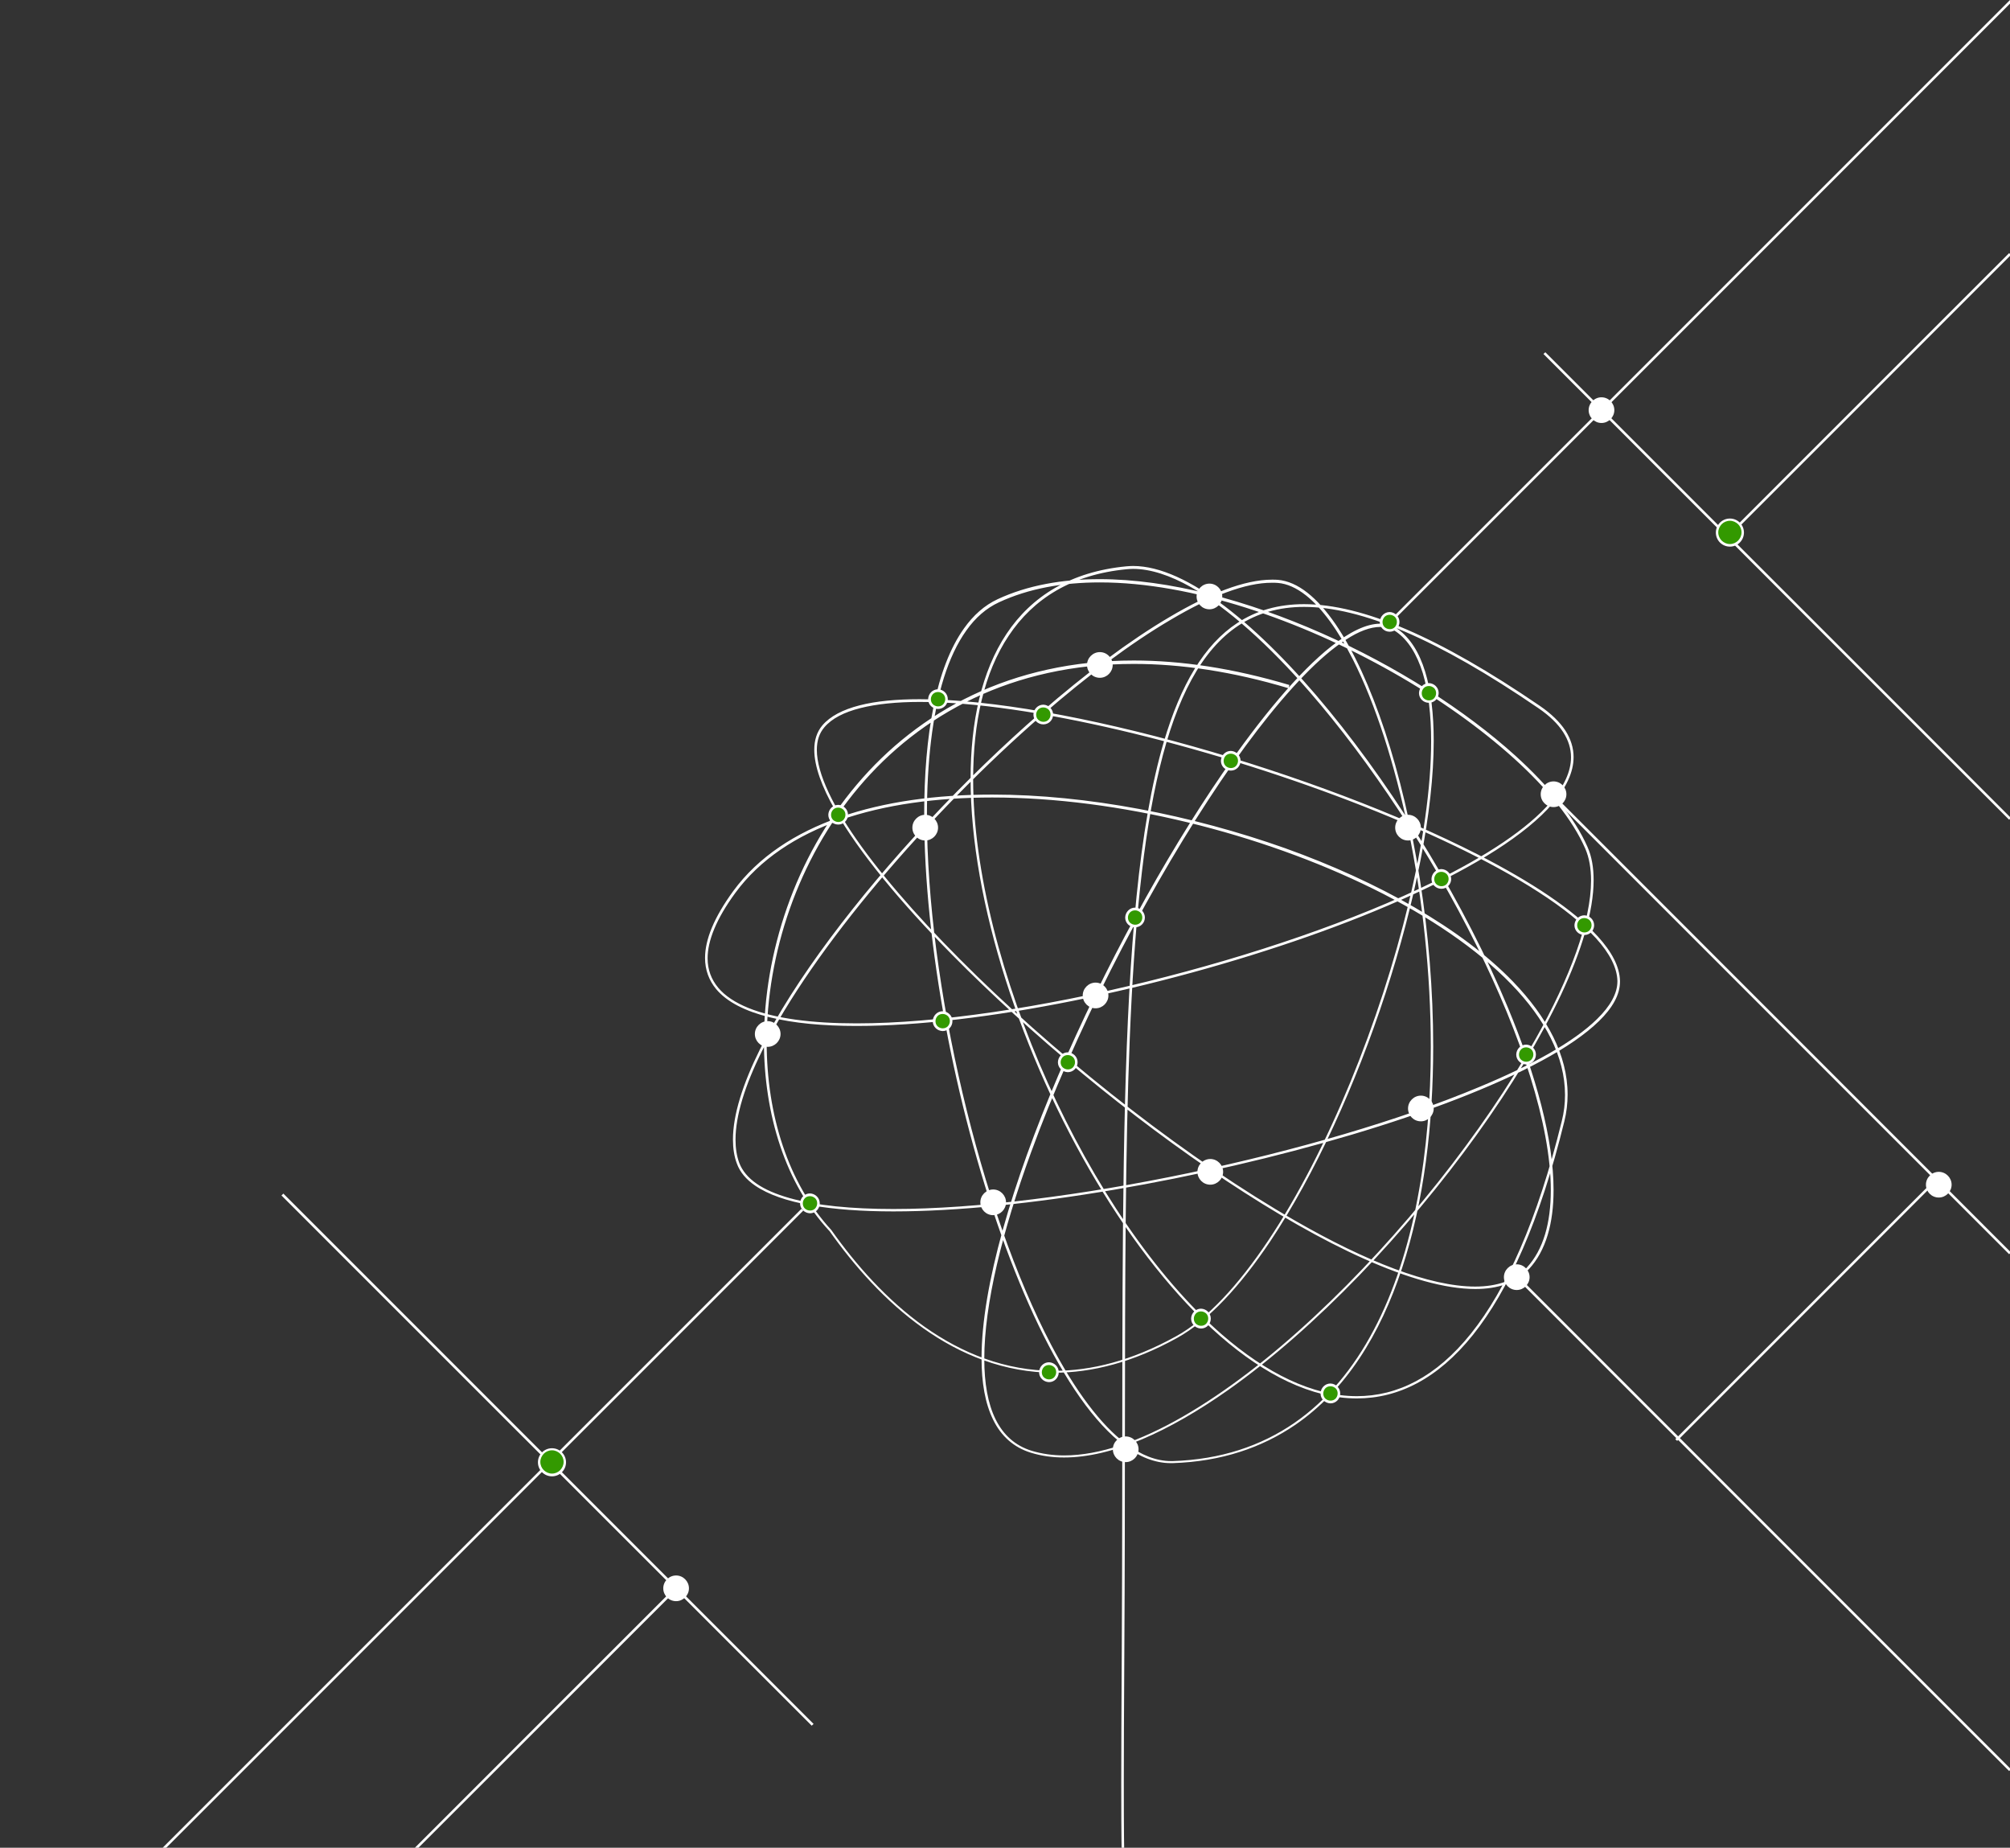 <?xml version="1.0" encoding="utf-8"?>
<!-- Generator: Adobe Illustrator 25.3.1, SVG Export Plug-In . SVG Version: 6.00 Build 0)  -->
<!DOCTYPE svg PUBLIC "-//W3C//DTD SVG 1.1//EN" "http://www.w3.org/Graphics/SVG/1.1/DTD/svg11.dtd">
<svg version="1.1" id="Layer_1" xmlns:x="http://ns.adobe.com/Extensibility/1.0/" xmlns:i="http://ns.adobe.com/AdobeIllustrator/10.0/" xmlns:graph="http://ns.adobe.com/Graphs/1.0/"
	 xmlns="http://www.w3.org/2000/svg" xmlns:xlink="http://www.w3.org/1999/xlink" x="0px" y="0px" width="1174px" height="1079px"
	 viewBox="0 0 1174 1079" style="enable-background:new 0 0 1174 1079;" xml:space="preserve">
<rect x="0" y="0" width="1174" height="1079" fill="#333333" stroke="none"/>
<style type="text/css">
	.st0{clip-path:url(#SVGID_2_);}
	.st1{clip-path:url(#SVGID_4_);fill:#FFFFFF;}
	.st2{clip-path:url(#SVGID_4_);fill:#339900;}
	.st3{clip-path:url(#SVGID_2_);fill:#FFFFFF;}
	.st4{clip-path:url(#SVGID_6_);fill:#FFFFFF;}
	.st5{clip-path:url(#SVGID_8_);fill:#339900;}
	.st6{clip-path:url(#SVGID_8_);fill:#FFFFFF;}
</style>
<g>
	<g>
		<defs>
			<rect id="SVGID_1_" width="1174" height="1079"/>
		</defs>
		<clipPath id="SVGID_2_">
			<use xlink:href="#SVGID_1_"  style="overflow:visible;"/>
		</clipPath>
		<g class="st0">
			<defs>
				<rect id="SVGID_3_" x="-98" y="-178.3" width="1598.7" height="1598.7"/>
			</defs>
			<clipPath id="SVGID_4_">
				<use xlink:href="#SVGID_3_"  style="overflow:visible;"/>
			</clipPath>
			<path class="st1" d="M753.1,400c-32.9-9.8-63.2-14.3-90.9-14.3c-71.7,0-125.7,29.8-161.8,72.5c-36.1,42.7-54.2,98.2-54.2,149.8
				c0,43,12.6,83.2,38.1,110.7l0.6-0.5l-0.6,0.4c14.5,20.5,32.8,41.3,54.8,56.9c21.9,15.6,47.6,26.1,76.6,26.1c22,0,46-6,71.8-20.3
				c18.4-10.2,36.9-30.3,54.4-56.4c26.2-39.2,50.1-91.9,67.4-145c17.3-53.1,28.1-106.6,28.1-147.3c0-15.6-1.6-29.3-5-40.4
				c-3.4-11.1-8.7-19.7-16.1-24.9c-3-2.1-6.4-3.1-10.1-3.1c-8.2,0-17.9,4.8-28.7,13.3c-18.8,14.9-40.9,41.3-63.6,74.3
				c-34,49.5-69.1,113.8-95.8,176.2c-26.7,62.5-44.8,123-44.8,165.1c0,14.3,2.1,26.5,6.8,36c4.6,9.4,11.9,16.1,22,19.2
				c6.1,1.9,12.6,2.8,19.4,2.8c28.1,0,61.4-15.2,95.7-39.3c51.3-36.2,104.6-92.6,145.2-149c20.3-28.2,37.3-56.4,49.4-82
				c12-25.6,19-48.7,19-66.9c0-7.3-1.1-13.8-3.6-19.4c-7.5-17-22.3-35.2-42-53.1c-29.5-26.7-69.9-52.5-113.2-71.6
				c-43.2-19.1-89.2-31.6-129.8-31.6c-21.8,0-42.1,3.6-59.5,11.7c-7.7,3.6-14.2,9.4-19.6,17c-16.4,22.9-23.3,62.2-23.3,109
				c0,75.2,18.1,169.7,45.1,245.5c13.5,37.9,29.2,71,46,94.8c8.4,11.9,17.1,21.4,25.9,28c8.8,6.6,17.9,10.2,27,10.2
				c0.4,0,0.7,0,1.1,0c28.4-0.9,52.1-9,71.7-22.4c29.4-20.2,49.5-52.6,62.3-91.4c12.8-38.7,18.2-83.8,18.2-129.5
				c0-65.8-11.3-132.9-28.2-184.1c-8.5-25.6-18.3-47.1-28.9-62.6c-5.3-7.7-10.8-13.9-16.4-18.3c-5.6-4.4-11.4-7-17.2-7.5
				c-1.1-0.1-2.3-0.1-3.5-0.1c-15.9,0-36.6,8.1-59.9,21.9c-23.3,13.7-49.1,33.1-75.1,55.7c-44.3,38.5-89.2,86.4-123.1,131.9
				c-16.9,22.7-31.1,44.8-41,64.9c-9.9,20-15.7,38-15.7,52.5c0,5.2,0.7,9.9,2.3,14.1c1.8,5,5.5,9.3,10.6,12.8
				c7.7,5.3,18.8,9.1,32.5,11.5c13.7,2.4,30,3.6,48.3,3.6c74.3,0,180.2-18.8,267.7-44.8c43.7-13,82.8-27.9,111-43.2
				c14.1-7.6,25.5-15.4,33.4-23.1c7.9-7.7,12.3-15.4,12.3-23.1c0-0.1,0-0.3,0-0.4c-0.2-8.3-4.8-17-12.9-25.9
				c-14.2-15.6-39-32-70.1-47.9c-46.6-23.8-107.2-46.5-166.6-63.2c-59.4-16.7-117.6-27.5-159.4-27.5c-13.6,0-25.5,1.1-35.2,3.6
				c-9.7,2.5-17.1,6.3-21.7,11.7c-3.2,3.8-4.7,8.6-4.7,14.2c0,9.7,4.4,21.7,12.3,35.5c13.7,24.2,38.1,53.7,68.3,84.3
				c45.4,46,104,94.8,160.2,132c28.1,18.6,55.5,34.4,80.4,45.5c24.9,11.1,47.1,17.6,64.9,17.6c6.6,0,12.6-0.9,17.8-2.8
				c5.3-1.9,9.8-4.8,13.5-8.8c10-10.8,14.4-26.8,14.4-46.2c0-29.5-10.2-66.9-26.7-106.6c-24.8-59.5-63.8-123.8-104.5-173.4
				c-20.3-24.8-41.1-45.8-60.6-60.7c-19.6-14.9-38-23.7-53.8-23.7c-1.3,0-2.6,0.1-3.9,0.2c-32.5,3.1-55.4,17.5-70,39.4
				c-14.6,21.9-21,51.4-21,84.7c0,72.1,30.1,162.4,73.3,234.8c21.6,36.2,46.5,67.9,72.5,90.6c26.1,22.7,53.4,36.4,79.8,36.4
				c24,0,47.2-11.3,67.9-37.2c20.7-25.9,39-66.3,53.3-124.6c1.3-5.2,1.9-10.5,1.9-15.7c0-22.8-11.9-45.2-31.9-65.9
				c-30-31-78.4-58.3-133.1-77.9C695.8,475.9,634.8,464,579.6,464c-32.5,0-63,4.1-89.1,13.2c-26,9.1-47.6,23.2-62.2,43.1
				c-11.3,15.5-16.5,28.4-16.5,39.1c0,7,2.3,13.1,6.5,18.2c6.4,7.6,17.1,12.9,31.1,16.4c14,3.5,31.3,5.1,50.9,5.1
				c72.6,0,177.1-21.8,263.6-52.2c43.2-15.2,82-32.6,109.9-50.5c14-9,25.3-18.1,33.1-27.2c7.8-9.1,12.2-18.2,12.2-27.1
				c0-5.3-1.6-10.5-4.8-15.5c-3.3-5-8.2-9.8-14.9-14.4c-59-40.3-103.6-59.3-137.7-59.4c-15,0-27.9,3.7-39,11
				c-19.4,12.7-33.1,36.2-42.9,69.3c-14.6,49.6-20.4,121-22.7,210.7c-2.3,89.7-1.2,197.8-1.9,320.8c-0.2,34.4-0.3,59-0.3,76.5
				c0,35,0.3,41.6,0.3,41.7l1.5-0.1c0,0,0-0.1,0-0.3c-0.1-1.7-0.3-10.6-0.3-41.2c0-17.5,0.1-42.1,0.3-76.5
				c1.2-187.5-2.1-340.2,9.2-446c5.6-52.9,14.9-94.1,30.1-121.9c7.6-13.9,16.7-24.5,27.5-31.6c10.8-7.1,23.5-10.8,38.2-10.8
				c33.5,0,78,18.9,136.8,59.1c6.6,4.5,11.4,9.2,14.5,14c3.1,4.8,4.6,9.7,4.6,14.7c0,8.4-4.2,17.2-11.8,26.1
				c-13.4,15.6-37.6,31.6-68.3,46.6c-92,45.2-242.3,82.7-337.2,82.7c-26.1,0-47.9-2.8-63.2-9c-7.6-3.1-13.6-7-17.6-11.8
				c-4-4.8-6.2-10.5-6.2-17.2c0-10.2,5-22.9,16.2-38.2c14.4-19.6,35.7-33.6,61.5-42.6c25.8-9,56.2-13.1,88.6-13.1
				c73.3,0,157,21,222.4,53.3c32.7,16.1,60.7,35.1,80.6,55.6c19.9,20.5,31.5,42.5,31.5,64.8c0,5.1-0.6,10.2-1.9,15.3
				c-14.3,58.2-32.5,98.4-53,124c-20.5,25.6-43.2,36.6-66.7,36.6c-25.9,0-52.9-13.5-78.8-36c-38.9-33.8-75.2-88-101.8-147.2
				c-26.6-59.2-43.5-123.3-43.5-177.1c0-33.1,6.4-62.3,20.8-83.8c14.4-21.6,36.7-35.7,68.9-38.8c1.2-0.1,2.5-0.2,3.7-0.2
				c10.2,0,21.7,3.8,33.9,10.7c21.5,12.1,45.4,33.8,69.2,61.1c35.6,41,70.9,94.6,97.2,147.5c26.3,52.9,43.7,105.3,43.7,143.5
				c0,19.1-4.3,34.7-14,45.2c-3.5,3.8-7.8,6.6-12.9,8.4c-5.1,1.8-10.8,2.7-17.3,2.7c-26.5,0-64-14.8-105-38.4
				c-61.6-35.3-131.6-90-186.1-143c-27.2-26.5-50.6-52.5-67.2-75.4c-8.3-11.5-14.8-22.1-19.3-31.7c-4.5-9.6-6.9-18-6.9-24.9
				c0-5.3,1.4-9.7,4.4-13.2c4.3-5.1,11.5-8.8,21-11.2c9.5-2.4,21.3-3.6,34.8-3.6c63.4,0,165.1,24.9,251,57.8
				c43,16.5,82,34.9,110.3,53.2c14.2,9.1,25.6,18.3,33.6,27c8,8.8,12.3,17.2,12.5,24.9c0,0.1,0,0.2,0,0.3c0,7-4.1,14.4-11.9,22
				c-13.5,13.3-38,26.9-68.9,39.7C771,673.7,619,706,521.8,706c-24.3,0-45.1-2-60.7-6.4c-7.8-2.2-14.3-5-19.2-8.4
				c-4.9-3.4-8.3-7.4-10.1-12.1c-1.5-4-2.2-8.6-2.2-13.6c0-14.1,5.6-31.9,15.5-51.8c29.7-59.8,97.4-138.6,163.8-196.3
				c26-22.6,51.7-41.9,74.9-55.5c23.1-13.7,43.7-21.7,59.2-21.6c1.1,0,2.3,0,3.3,0.1c5.4,0.4,10.9,2.9,16.4,7.2
				c9.5,7.5,18.9,20.5,27.6,37.7c26,51.5,45.4,139.9,45.4,226.1c0,60.7-9.6,120.4-33.3,165.2c-11.8,22.4-27.2,41.1-46.5,54.4
				c-19.4,13.3-42.8,21.3-70.9,22.2c-0.3,0-0.7,0-1,0c-8.7,0-17.4-3.5-26.1-9.9c-15.2-11.3-30.1-31.7-43.9-57.9
				c-41.4-78.8-72.6-210.7-72.6-309.1c0-31.1,3.1-58.8,9.9-80.5c3.4-10.8,7.8-20.2,13.1-27.6c5.3-7.5,11.7-13.1,19.1-16.5
				c17.2-8,37.2-11.6,58.9-11.6c53.7,0,117.2,22,171,52.5c26.9,15.2,51.3,32.6,70.9,50.3c19.6,17.7,34.2,35.8,41.6,52.6
				c2.3,5.3,3.4,11.6,3.4,18.7c0,23.6-12.2,56.6-32.4,92.5c-30.3,53.9-78.3,114.8-129.2,162.1c-25.4,23.7-51.6,43.9-76.6,58.3
				c-25,14.4-48.8,22.8-69.5,22.8c-6.7,0-13-0.9-19-2.7c-9.7-3-16.6-9.3-21.1-18.4c-4.5-9.1-6.6-21.1-6.6-35.3
				c0-31.8,10.5-74.5,27.3-120.5c25.2-69.1,64.4-146,103.3-205.5c19.4-29.8,38.8-55.2,56.2-73.1c8.7-9,17-16.1,24.5-20.9
				c7.5-4.9,14.3-7.4,20-7.4c3.5,0,6.5,0.9,9.3,2.8c7,4.9,12.1,13.2,15.5,24.1c3.3,10.9,4.9,24.5,4.9,39.9
				c0,54-19.1,130.9-47.3,199.3c-14.1,34.2-30.5,66.3-47.9,92.3c-17.4,26-35.8,46-53.9,55.9c-25.7,14.2-49.4,20.1-71.1,20.1
				c-28.7,0-54-10.4-75.8-25.8c-21.8-15.5-40-36.1-54.4-56.5l0,0l0,0c-25.1-27.2-37.7-67-37.7-109.7c0-51.2,18-106.4,53.8-148.8
				c35.8-42.4,89.4-72,160.6-72c27.5,0,57.7,4.4,90.4,14.2L753.1,400L753.1,400z"/>
			<path class="st1" d="M822.4,490.8c4.1,0,7.5-3.4,7.5-7.5s-3.4-7.5-7.5-7.5s-7.5,3.4-7.5,7.5S818.2,490.8,822.4,490.8"/>
			<path class="st1" d="M540.4,490.8c4.1,0,7.5-3.4,7.5-7.5s-3.4-7.5-7.5-7.5s-7.5,3.4-7.5,7.5S536.2,490.8,540.4,490.8"/>
			<path class="st1" d="M935.4,247c4.1,0,7.5-3.4,7.5-7.5s-3.4-7.5-7.5-7.5s-7.5,3.4-7.5,7.5S931.3,247,935.4,247"/>
			<path class="st1" d="M448.4,611.3c4.1,0,7.5-3.4,7.5-7.5s-3.4-7.5-7.5-7.5s-7.5,3.4-7.5,7.5S444.2,611.3,448.4,611.3"/>
			<path class="st1" d="M706.9,691.8c4.1,0,7.5-3.4,7.5-7.5s-3.4-7.5-7.5-7.5s-7.5,3.4-7.5,7.5S702.7,691.8,706.9,691.8"/>
			<path class="st1" d="M657.5,853.8c4.1,0,7.5-3.4,7.5-7.5s-3.4-7.5-7.5-7.5s-7.5,3.4-7.5,7.5S653.3,853.8,657.5,853.8"/>
			<path class="st1" d="M885.9,753.3c4.1,0,7.5-3.4,7.5-7.5s-3.4-7.5-7.5-7.5s-7.5,3.4-7.5,7.5S881.7,753.3,885.9,753.3"/>
			<path class="st1" d="M642.4,395.8c4.1,0,7.5-3.4,7.5-7.5s-3.4-7.5-7.5-7.5s-7.5,3.4-7.5,7.5S638.2,395.8,642.4,395.8"/>
			<path class="st1" d="M706.4,355.8c4.1,0,7.5-3.4,7.5-7.5s-3.4-7.5-7.5-7.5s-7.5,3.4-7.5,7.5S702.2,355.8,706.4,355.8"/>
			<path class="st1" d="M580.1,709.6c4.1,0,7.5-3.4,7.5-7.5s-3.4-7.5-7.5-7.5s-7.5,3.4-7.5,7.5S575.9,709.6,580.1,709.6"/>
			<path class="st1" d="M907.4,471.3c4.1,0,7.5-3.4,7.5-7.5s-3.4-7.5-7.5-7.5s-7.5,3.4-7.5,7.5S903.2,471.3,907.4,471.3"/>
			<path class="st1" d="M829.9,654.8c4.1,0,7.5-3.4,7.5-7.5s-3.4-7.5-7.5-7.5s-7.5,3.4-7.5,7.5S825.7,654.8,829.9,654.8"/>
			<path class="st1" d="M639.9,588.8c4.1,0,7.5-3.4,7.5-7.5s-3.4-7.5-7.5-7.5s-7.5,3.4-7.5,7.5S635.7,588.8,639.9,588.8"/>
			<path class="st1" d="M394.9,935c4.1,0,7.5-3.4,7.5-7.5c0-4.1-3.4-7.5-7.5-7.5s-7.5,3.4-7.5,7.5C387.4,931.6,390.7,935,394.9,935"
				/>
			<path class="st2" d="M550.6,601.3c2.8,0,5-2.2,5-5s-2.2-5-5-5s-5,2.2-5,5S547.8,601.3,550.6,601.3"/>
			<path class="st1" d="M550.6,601.3v0.8c3.2,0,5.7-2.6,5.7-5.8c0-3.2-2.6-5.7-5.7-5.8c-3.2,0-5.7,2.6-5.8,5.8
				c0,3.2,2.6,5.7,5.8,5.8V601.3v-0.8c-1.2,0-2.2-0.5-3-1.2c-0.8-0.8-1.2-1.8-1.2-3c0-1.2,0.5-2.2,1.2-3c0.8-0.8,1.8-1.2,3-1.2
				c1.2,0,2.2,0.5,3,1.2c0.8,0.8,1.2,1.8,1.2,3c0,1.2-0.5,2.2-1.2,3c-0.8,0.8-1.8,1.2-3,1.2V601.3z"/>
			<path class="st2" d="M841.9,518.3c2.8,0,5-2.2,5-5s-2.2-5-5-5s-5,2.2-5,5S839.1,518.3,841.9,518.3"/>
			<path class="st1" d="M841.9,518.3v0.7c3.2,0,5.7-2.6,5.7-5.7c0-3.2-2.6-5.7-5.7-5.8c-3.2,0-5.7,2.6-5.8,5.8
				c0,3.2,2.6,5.7,5.8,5.7V518.3v-0.8c-1.2,0-2.2-0.5-3-1.2c-0.8-0.8-1.2-1.8-1.2-3c0-1.2,0.5-2.2,1.2-3c0.8-0.8,1.8-1.2,3-1.2
				c1.2,0,2.2,0.5,3,1.2c0.8,0.8,1.2,1.8,1.2,3c0,1.2-0.5,2.2-1.2,3c-0.8,0.8-1.8,1.2-3,1.2V518.3z"/>
			<path class="st2" d="M473.1,707.7c2.8,0,5-2.2,5-5s-2.2-5-5-5s-5,2.2-5,5S470.3,707.7,473.1,707.7"/>
			<path class="st1" d="M473.1,707.7v0.8c3.2,0,5.7-2.6,5.7-5.8c0-3.2-2.6-5.7-5.7-5.8c-3.2,0-5.7,2.6-5.8,5.8
				c0,3.2,2.6,5.7,5.8,5.8V707.7v-0.8c-1.2,0-2.2-0.5-3-1.2c-0.8-0.8-1.2-1.8-1.2-3c0-1.2,0.5-2.2,1.2-3c0.8-0.8,1.8-1.2,3-1.2
				c1.2,0,2.2,0.5,3,1.2c0.8,0.8,1.2,1.8,1.2,3c0,1.2-0.5,2.2-1.2,3c-0.8,0.8-1.8,1.2-3,1.2V707.7z"/>
			<path class="st2" d="M609.4,422.3c2.8,0,5-2.2,5-5s-2.2-5-5-5s-5,2.2-5,5S606.6,422.3,609.4,422.3"/>
			<path class="st1" d="M609.4,422.3v0.7c3.2,0,5.7-2.6,5.7-5.7c0-3.2-2.6-5.7-5.7-5.8c-3.2,0-5.7,2.6-5.8,5.8
				c0,3.2,2.6,5.7,5.8,5.7V422.3v-0.8c-1.2,0-2.2-0.5-3-1.2c-0.8-0.8-1.2-1.8-1.2-3c0-1.2,0.5-2.2,1.2-3c0.8-0.8,1.8-1.2,3-1.2
				c1.2,0,2.2,0.5,3,1.2c0.8,0.8,1.2,1.8,1.2,3c0,1.2-0.5,2.2-1.2,3c-0.8,0.8-1.8,1.2-3,1.2V422.3z"/>
			<path class="st2" d="M701.5,775c2.8,0,5-2.2,5-5s-2.2-5-5-5s-5,2.2-5,5S698.8,775,701.5,775"/>
			<path class="st1" d="M701.5,775v0.8c3.2,0,5.7-2.6,5.7-5.8c0-3.2-2.6-5.7-5.7-5.8c-3.2,0-5.7,2.6-5.8,5.8c0,3.2,2.6,5.7,5.8,5.8
				V775v-0.8c-1.2,0-2.2-0.5-3-1.2c-0.8-0.8-1.2-1.8-1.2-3c0-1.2,0.5-2.2,1.2-3c0.8-0.8,1.8-1.2,3-1.2c1.2,0,2.2,0.5,3,1.2
				c0.8,0.8,1.2,1.8,1.2,3c0,1.2-0.5,2.2-1.2,3c-0.8,0.8-1.8,1.2-3,1.2V775z"/>
			<path class="st2" d="M777.1,818.7c2.8,0,5-2.2,5-5s-2.2-5-5-5s-5,2.2-5,5S774.3,818.7,777.1,818.7"/>
			<path class="st1" d="M777.1,818.7v0.8c3.2,0,5.7-2.6,5.7-5.8c0-3.2-2.6-5.7-5.7-5.8c-3.2,0-5.7,2.6-5.8,5.8
				c0,3.2,2.6,5.7,5.8,5.8V818.7v-0.8c-1.2,0-2.2-0.5-3-1.2c-0.8-0.8-1.2-1.8-1.2-3c0-1.2,0.5-2.2,1.2-3c0.8-0.8,1.8-1.2,3-1.2
				c1.2,0,2.2,0.5,3,1.2c0.8,0.8,1.2,1.8,1.2,3c0,1.2-0.5,2.2-1.2,3c-0.8,0.8-1.8,1.2-3,1.2V818.7z"/>
			<path class="st2" d="M925.4,545.3c2.8,0,5-2.2,5-5s-2.2-5-5-5s-5,2.2-5,5S922.6,545.3,925.4,545.3"/>
			<path class="st1" d="M925.4,545.3v0.7c3.2,0,5.7-2.6,5.7-5.7c0-3.2-2.6-5.7-5.7-5.8c-3.2,0-5.7,2.6-5.8,5.8
				c0,3.2,2.6,5.7,5.8,5.7V545.3v-0.8c-1.2,0-2.2-0.5-3-1.2c-0.8-0.8-1.2-1.8-1.2-3c0-1.2,0.5-2.2,1.2-3c0.8-0.8,1.8-1.2,3-1.2
				c1.2,0,2.2,0.5,3,1.2c0.8,0.8,1.2,1.8,1.2,3c0,1.2-0.5,2.2-1.2,3c-0.8,0.8-1.8,1.2-3,1.2V545.3z"/>
			<path class="st2" d="M891.4,620.8c2.8,0,5-2.2,5-5s-2.2-5-5-5s-5,2.2-5,5S888.6,620.8,891.4,620.8"/>
			<path class="st1" d="M891.4,620.8v0.8c3.2,0,5.7-2.6,5.7-5.8c0-3.2-2.6-5.7-5.7-5.8c-3.2,0-5.7,2.6-5.8,5.8
				c0,3.2,2.6,5.7,5.8,5.8V620.8V620c-1.2,0-2.2-0.5-3-1.2c-0.8-0.8-1.2-1.8-1.2-3c0-1.2,0.5-2.2,1.2-3c0.8-0.8,1.8-1.2,3-1.2
				c1.2,0,2.2,0.5,3,1.2c0.8,0.8,1.2,1.8,1.2,3c0,1.2-0.5,2.2-1.2,3c-0.8,0.8-1.8,1.2-3,1.2V620.8z"/>
			<path class="st2" d="M489.6,480.8c2.8,0,5-2.2,5-5s-2.2-5-5-5s-5,2.2-5,5S486.9,480.8,489.6,480.8"/>
			<path class="st1" d="M489.6,480.8v0.7c3.2,0,5.7-2.6,5.7-5.7c0-3.2-2.6-5.7-5.7-5.8c-3.2,0-5.7,2.6-5.8,5.8
				c0,3.2,2.6,5.7,5.8,5.7V480.8V480c-1.2,0-2.2-0.5-3-1.2c-0.8-0.8-1.2-1.8-1.2-3c0-1.2,0.5-2.2,1.2-3c0.8-0.8,1.8-1.2,3-1.2
				c1.2,0,2.2,0.5,3,1.2c0.8,0.8,1.2,1.8,1.2,3c0,1.2-0.5,2.2-1.2,3c-0.8,0.8-1.8,1.2-3,1.2V480.8z"/>
			<path class="st2" d="M612.7,806.3c2.8,0,5-2.2,5-5s-2.2-5-5-5s-5,2.2-5,5S609.9,806.3,612.7,806.3"/>
			<path class="st1" d="M612.7,806.3v0.8c3.2,0,5.7-2.6,5.7-5.8c0-3.2-2.6-5.7-5.7-5.8c-3.2,0-5.7,2.6-5.8,5.8
				c0,3.2,2.6,5.7,5.8,5.8V806.3v-0.8c-1.2,0-2.2-0.5-3-1.2c-0.8-0.8-1.2-1.8-1.2-3c0-1.2,0.5-2.2,1.2-3c0.8-0.8,1.8-1.2,3-1.2
				c1.2,0,2.2,0.5,3,1.2c0.8,0.8,1.2,1.8,1.2,3c0,1.2-0.5,2.2-1.2,3c-0.8,0.8-1.8,1.2-3,1.2V806.3z"/>
			<path class="st2" d="M663,540.8c2.8,0,5-2.2,5-5s-2.2-5-5-5s-5,2.2-5,5S660.2,540.8,663,540.8"/>
			<path class="st1" d="M663,540.8v0.7c3.2,0,5.7-2.6,5.7-5.7c0-3.2-2.6-5.7-5.7-5.8c-3.2,0-5.7,2.6-5.8,5.8c0,3.2,2.6,5.7,5.8,5.7
				V540.8V540c-1.2,0-2.2-0.5-3-1.2c-0.8-0.8-1.2-1.8-1.2-3c0-1.2,0.5-2.2,1.2-3c0.8-0.8,1.8-1.2,3-1.2c1.2,0,2.2,0.5,3,1.2
				c0.8,0.8,1.2,1.8,1.2,3c0,1.2-0.5,2.2-1.2,3c-0.8,0.8-1.8,1.2-3,1.2V540.8z"/>
			<path class="st2" d="M834.6,409.7c2.8,0,5-2.2,5-5s-2.2-5-5-5s-5,2.2-5,5S831.8,409.7,834.6,409.7"/>
			<path class="st1" d="M834.6,409.7v0.7c3.2,0,5.7-2.6,5.7-5.7c0-3.2-2.6-5.7-5.7-5.8c-3.2,0-5.7,2.6-5.8,5.8
				c0,3.2,2.6,5.7,5.8,5.7V409.7V409c-1.2,0-2.2-0.5-3-1.2c-0.8-0.8-1.2-1.8-1.2-3c0-1.2,0.5-2.2,1.2-3c0.8-0.8,1.8-1.2,3-1.2
				c1.2,0,2.2,0.5,3,1.2c0.8,0.8,1.2,1.8,1.2,3c0,1.2-0.5,2.2-1.2,3c-0.8,0.8-1.8,1.2-3,1.2V409.7z"/>
			<path class="st2" d="M547.9,413.3c2.8,0,5-2.2,5-5s-2.2-5-5-5s-5,2.2-5,5S545.1,413.3,547.9,413.3"/>
			<path class="st1" d="M547.9,413.3v0.7c3.2,0,5.7-2.6,5.7-5.7c0-3.2-2.6-5.7-5.7-5.8c-3.2,0-5.7,2.6-5.8,5.8
				c0,3.2,2.6,5.7,5.8,5.7V413.3v-0.8c-1.2,0-2.2-0.5-3-1.2c-0.8-0.8-1.2-1.8-1.2-3c0-1.2,0.5-2.2,1.2-3c0.8-0.8,1.8-1.2,3-1.2
				c1.2,0,2.2,0.5,3,1.2c0.8,0.8,1.2,1.8,1.2,3c0,1.2-0.5,2.2-1.2,3c-0.8,0.8-1.8,1.2-3,1.2V413.3z"/>
			<path class="st2" d="M718.9,449.3c2.8,0,5-2.2,5-5s-2.2-5-5-5s-5,2.2-5,5S716.1,449.3,718.9,449.3"/>
			<path class="st1" d="M718.9,449.3v0.7c3.2,0,5.7-2.6,5.7-5.7c0-3.2-2.6-5.7-5.7-5.8c-3.2,0-5.7,2.6-5.8,5.8
				c0,3.2,2.6,5.7,5.8,5.7V449.3v-0.8c-1.2,0-2.2-0.5-3-1.2c-0.8-0.8-1.2-1.8-1.2-3c0-1.2,0.5-2.2,1.2-3c0.8-0.8,1.8-1.2,3-1.2
				c1.2,0,2.2,0.5,3,1.2c0.8,0.8,1.2,1.8,1.2,3c0,1.2-0.5,2.2-1.2,3c-0.8,0.8-1.8,1.2-3,1.2V449.3z"/>
			<path class="st2" d="M623.7,625.3c2.8,0,5-2.2,5-5s-2.2-5-5-5s-5,2.2-5,5S620.9,625.3,623.7,625.3"/>
			<path class="st1" d="M623.7,625.3v0.8c3.2,0,5.7-2.6,5.7-5.8c0-3.2-2.6-5.7-5.7-5.8c-3.2,0-5.7,2.6-5.8,5.8
				c0,3.2,2.6,5.7,5.8,5.8V625.3v-0.8c-1.2,0-2.2-0.5-3-1.2c-0.8-0.8-1.2-1.8-1.2-3c0-1.2,0.5-2.2,1.2-3c0.8-0.8,1.8-1.2,3-1.2
				c1.2,0,2.2,0.5,3,1.2c0.8,0.8,1.2,1.8,1.2,3c0,1.2-0.5,2.2-1.2,3c-0.8,0.8-1.8,1.2-3,1.2V625.3z"/>
		</g>
		<polyline class="st3" points="1131.5,687.4 978.5,840.4 979.6,841.4 1132.5,688.5 		"/>
		<polyline class="st3" points="886,746.7 1173.5,1034.2 1174.5,1033.1 887,745.6 		"/>
		<polyline class="st3" points="910.6,469.5 1173.5,732.4 1174.5,731.3 911.7,468.4 		"/>
		<polyline class="st3" points="468.1,705.9 85.9,1088.1 86.9,1089.2 469.2,706.9 		"/>
		<g class="st0">
			<defs>
				<rect id="SVGID_5_" x="-98" y="-178.3" width="1598.7" height="1598.7"/>
			</defs>
			<clipPath id="SVGID_6_">
				<use xlink:href="#SVGID_5_"  style="overflow:visible;"/>
			</clipPath>
			<polyline class="st4" points="394,927.3 242.4,1078.9 243.5,1079.9 395.1,928.4 			"/>
			<polyline class="st4" points="1173.5,147.8 1007.7,313.6 1008.7,314.7 1174.5,148.9 			"/>
		</g>
		<polyline class="st3" points="164.4,698.1 474.1,1007.7 475.2,1006.7 165.5,697 		"/>
		<polyline class="st3" points="901.5,206.7 1173.5,478.7 1174.5,477.6 902.6,205.7 		"/>
		<polyline class="st3" points="1174.5,-0.5 811.6,362.4 812.6,363.5 1175.6,0.5 		"/>
		<g class="st0">
			<defs>
				<rect id="SVGID_7_" x="-98" y="-178.3" width="1598.7" height="1598.7"/>
			</defs>
			<clipPath id="SVGID_8_">
				<use xlink:href="#SVGID_7_"  style="overflow:visible;"/>
			</clipPath>
			<path class="st5" d="M811.7,368.2c2.8,0,5-2.2,5-5s-2.2-5-5-5s-5,2.2-5,5S809,368.2,811.7,368.2"/>
			<path class="st6" d="M811.7,368.2v0.7c3.2,0,5.7-2.6,5.7-5.7c0-3.2-2.6-5.7-5.7-5.8c-3.2,0-5.7,2.6-5.8,5.8
				c0,3.2,2.6,5.7,5.8,5.7V368.2v-0.8c-1.2,0-2.2-0.5-3-1.2c-0.8-0.8-1.2-1.8-1.2-3c0-1.2,0.5-2.2,1.2-3c0.8-0.8,1.8-1.2,3-1.2
				c1.2,0,2.2,0.5,3,1.2c0.8,0.8,1.2,1.8,1.2,3c0,1.2-0.5,2.2-1.2,3c-0.8,0.8-1.8,1.2-3,1.2V368.2z"/>
			<path class="st6" d="M1132.4,699.3c4.1,0,7.5-3.4,7.5-7.5s-3.4-7.5-7.5-7.5c-4.1,0-7.5,3.4-7.5,7.5S1128.2,699.3,1132.4,699.3"/>
			<path class="st5" d="M322.4,861.3c4.1,0,7.5-3.4,7.5-7.5s-3.4-7.5-7.5-7.5s-7.5,3.4-7.5,7.5S318.2,861.3,322.4,861.3"/>
			<path class="st6" d="M322.4,861.3v0.8c4.6,0,8.2-3.7,8.2-8.2c0-4.6-3.7-8.2-8.2-8.2c-4.6,0-8.2,3.7-8.2,8.2
				c0,4.6,3.7,8.2,8.2,8.2V861.3v-0.8c-1.9,0-3.5-0.8-4.8-2c-1.2-1.2-2-2.9-2-4.8c0-1.9,0.8-3.5,2-4.8c1.2-1.2,2.9-2,4.8-2
				c1.9,0,3.5,0.8,4.8,2c1.2,1.2,2,2.9,2,4.8c0,1.9-0.8,3.5-2,4.8c-1.2,1.2-2.9,2-4.8,2V861.3z"/>
			<path class="st5" d="M1010.4,318.5c4.1,0,7.5-3.4,7.5-7.5s-3.4-7.5-7.5-7.5s-7.5,3.4-7.5,7.5S1006.2,318.5,1010.4,318.5"/>
			<path class="st6" d="M1010.4,318.5v0.7c4.6,0,8.2-3.7,8.2-8.2c0-4.6-3.7-8.2-8.2-8.2c-4.6,0-8.2,3.7-8.2,8.2
				c0,4.6,3.7,8.2,8.2,8.2V318.5v-0.8c-1.9,0-3.5-0.8-4.8-2c-1.2-1.2-2-2.9-2-4.8c0-1.9,0.8-3.5,2-4.8c1.2-1.2,2.9-2,4.8-2
				c1.9,0,3.5,0.8,4.8,2c1.2,1.2,2,2.9,2,4.8c0,1.9-0.8,3.5-2,4.8c-1.2,1.2-2.9,2-4.8,2V318.5z"/>
		</g>
	</g>
</g>
</svg>
